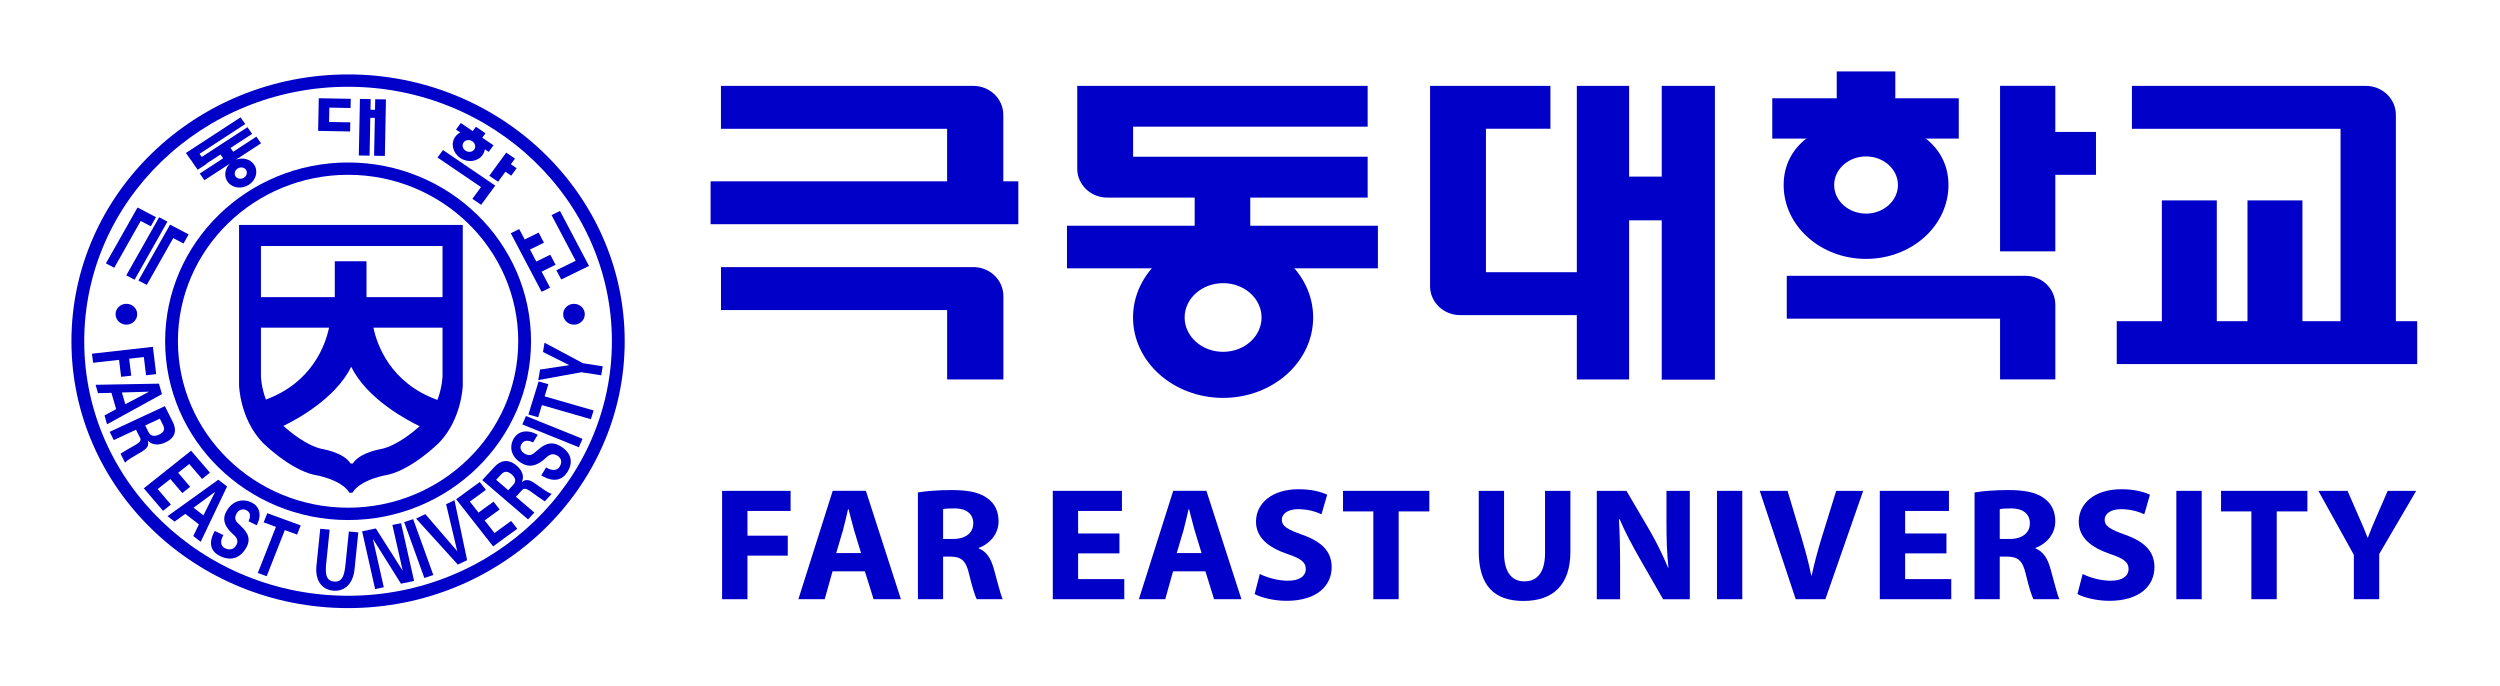 <svg width="175" height="48" viewBox="0 0 175 48" fill="none" xmlns="http://www.w3.org/2000/svg">
<path d="M50.547 34.359H55.341V35.767H52.322V37.497H55.143V38.894H52.322V41.945H50.547V34.359Z" fill="#0000C8"/>
<path d="M58.276 39.995L57.729 41.942H55.887L58.29 34.356H60.612L63.063 41.942H61.15L60.543 39.995H58.28H58.276ZM60.273 38.714L59.783 37.105C59.654 36.656 59.516 36.082 59.398 35.642H59.363C59.258 36.094 59.131 36.665 59.011 37.105L58.534 38.714H60.273Z" fill="#0000C8"/>
<path d="M64.254 34.472C64.825 34.373 65.666 34.304 66.621 34.304C67.787 34.304 68.606 34.472 69.165 34.912C69.643 35.272 69.899 35.799 69.899 36.497C69.899 37.454 69.187 38.117 68.511 38.355V38.389C69.06 38.603 69.361 39.097 69.562 39.795C69.808 40.661 70.04 41.652 70.193 41.945H68.372C68.255 41.719 68.057 41.113 67.835 40.177C67.613 39.221 67.273 38.972 66.54 38.963H66.017V41.945H64.254V34.472ZM66.017 37.726H66.717C67.603 37.726 68.129 37.297 68.129 36.633C68.129 35.97 67.639 35.587 66.822 35.587C66.392 35.587 66.146 35.608 66.017 35.642V37.726Z" fill="#0000C8"/>
<path d="M78.361 38.737H75.468V40.537H78.7V41.945H73.695V34.359H78.535V35.767H75.468V37.343H78.361V38.737Z" fill="#0000C8"/>
<path d="M82.114 39.995L81.567 41.942H79.723L82.126 34.356H84.448L86.899 41.942H84.985L84.379 39.995H82.116H82.114ZM84.109 38.714L83.619 37.105C83.49 36.656 83.351 36.082 83.234 35.642H83.201C83.093 36.094 82.967 36.665 82.85 37.105L82.372 38.714H84.111H84.109Z" fill="#0000C8"/>
<path d="M88.185 40.177C88.651 40.412 89.398 40.65 90.158 40.65C90.973 40.65 91.405 40.322 91.405 39.827C91.405 39.332 91.032 39.085 90.089 38.769C88.782 38.32 87.92 37.622 87.92 36.518C87.92 35.223 89.052 34.246 90.894 34.246C91.792 34.246 92.435 34.414 92.903 34.629L92.504 36.002C92.201 35.857 91.63 35.642 90.873 35.642C90.115 35.642 89.728 35.993 89.728 36.375C89.728 36.857 90.161 37.071 91.185 37.442C92.573 37.938 93.216 38.636 93.216 39.705C93.216 40.977 92.213 42.058 90.053 42.058C89.155 42.058 88.269 41.823 87.824 41.585L88.187 40.18L88.185 40.177Z" fill="#0000C8"/>
<path d="M96.133 35.799H94.012V34.359H100.053V35.799H97.906V41.945H96.133V35.799Z" fill="#0000C8"/>
<path d="M105.284 34.359V38.714C105.284 40.032 105.81 40.696 106.708 40.696C107.606 40.696 108.153 40.064 108.153 38.714V34.359H109.928V38.613C109.928 40.954 108.703 42.067 106.648 42.067C104.594 42.067 103.512 40.998 103.512 38.592V34.359H105.284Z" fill="#0000C8"/>
<path d="M111.776 41.945V34.359H113.852L115.483 37.14C115.952 37.94 116.406 38.885 116.766 39.739H116.79C116.685 38.739 116.652 37.714 116.652 36.566V34.361H118.286V41.947H116.417L114.738 39.02C114.272 38.2 113.747 37.232 113.374 36.343H113.326C113.386 37.355 113.407 38.426 113.407 39.661V41.947H111.773L111.776 41.945Z" fill="#0000C8"/>
<path d="M121.96 34.359H120.188V41.945H121.96V34.359Z" fill="#0000C8"/>
<path d="M125.7 41.945L123.18 34.359H125.129L126.085 37.566C126.352 38.479 126.598 39.331 126.785 40.279H126.818C127.016 39.368 127.262 38.465 127.53 37.601L128.533 34.359H130.423L127.776 41.945H125.7Z" fill="#0000C8"/>
<path d="M136.251 38.737H133.359V40.537H136.588V41.945H131.586V34.359H136.426V35.767H133.359V37.343H136.251V38.737Z" fill="#0000C8"/>
<path d="M138.219 34.472C138.792 34.373 139.631 34.304 140.589 34.304C141.754 34.304 142.571 34.472 143.133 34.912C143.611 35.272 143.869 35.799 143.869 36.497C143.869 37.454 143.157 38.117 142.481 38.355V38.389C143.028 38.603 143.331 39.097 143.529 39.795C143.775 40.661 144.007 41.652 144.16 41.945H142.34C142.223 41.719 142.024 41.113 141.802 40.177C141.582 39.221 141.243 38.972 140.507 38.963H139.982V41.945H138.219V34.472ZM139.982 37.726H140.682C141.568 37.726 142.091 37.297 142.091 36.633C142.091 35.97 141.601 35.587 140.787 35.587C140.354 35.587 140.108 35.608 139.982 35.642V37.726Z" fill="#0000C8"/>
<path d="M145.783 40.177C146.248 40.412 146.996 40.65 147.753 40.65C148.57 40.65 149 40.322 149 39.827C149 39.332 148.628 39.085 147.682 38.769C146.375 38.32 145.513 37.622 145.513 36.518C145.513 35.223 146.645 34.246 148.489 34.246C149.387 34.246 150.03 34.414 150.496 34.629L150.099 36.002C149.798 35.857 149.225 35.642 148.468 35.642C147.71 35.642 147.326 35.993 147.326 36.375C147.326 36.857 147.756 37.071 148.783 37.442C150.171 37.938 150.811 38.636 150.811 39.705C150.811 40.977 149.808 42.058 147.651 42.058C146.753 42.058 145.866 41.823 145.422 41.585L145.785 40.18L145.783 40.177Z" fill="#0000C8"/>
<path d="M154.119 34.359H152.344V41.945H154.119V34.359Z" fill="#0000C8"/>
<path d="M157.596 35.799H155.473V34.359H161.517V35.799H159.371V41.945H157.596V35.799Z" fill="#0000C8"/>
<path d="M164.77 41.945V38.838L162.285 34.359H164.328L165.121 36.182C165.367 36.732 165.541 37.138 165.728 37.633H165.751C165.926 37.161 166.112 36.721 166.346 36.182L167.139 34.359H169.134L166.545 38.781V41.945H164.772H164.77Z" fill="#0000C8"/>
<path d="M68.135 18.699H50.469V21.704H66.3V26.561H70.237V20.724C70.237 19.607 69.298 18.697 68.137 18.697" fill="#0000C8"/>
<path d="M70.232 12.692V8.037C70.232 6.92 69.293 6.012 68.132 6.012H50.466V9.014H66.297V12.692H49.742V15.694H71.283V12.692H70.232Z" fill="#0000C8"/>
<path d="M116.321 6.012V12.362H114.038V6.012H110.378V19.054H104.016V9.012H108.529V6.012H100.105V20.033C100.105 21.151 101.047 22.059 102.208 22.059H110.378V26.564H114.038V15.425H116.321V26.577H120.043V6.012H116.321Z" fill="#0000C8"/>
<path d="M167.711 22.483V8.037C167.711 6.92 166.77 6.012 165.609 6.012H149.235V9.014H163.838V22.483H161.17V14.028H157.324V22.483H155.176V14.028H151.33V22.483H148.172V25.485H169.204V22.483H167.708H167.711Z" fill="#0000C8"/>
<path d="M143.872 9.235V6.007H140.004V17.595H143.872V12.238H146.719V9.235H143.872Z" fill="#0000C8"/>
<path d="M141.773 19.305H125.074V22.305H140.005V26.559H143.873V21.332C143.873 20.213 142.934 19.305 141.773 19.305Z" fill="#0000C8"/>
<path d="M130.622 8.429C133.809 8.429 136.392 10.095 136.392 12.952C136.392 15.809 133.809 18.123 130.622 18.123C127.435 18.123 124.855 15.805 124.855 12.952C124.855 10.099 127.435 8.429 130.622 8.429ZM128.391 12.952C128.391 14.056 129.394 14.952 130.622 14.952C131.85 14.952 132.856 14.056 132.856 12.952C132.856 11.848 131.857 10.95 130.622 10.95C129.387 10.95 128.391 11.848 128.391 12.952Z" fill="#0000C8"/>
<path d="M132.671 6.88V5H128.571V6.88H124.059V9.701H137.114V6.88H132.671Z" fill="#0000C8"/>
<path d="M96.453 18.782V15.8H87.518V13.832H95.736V10.97H79.317V8.869H95.736V6.012H75.407V11.807C75.407 12.927 76.348 13.832 77.509 13.832H83.627V15.8H74.688V18.782H96.453Z" fill="#0000C8"/>
<path d="M91.921 22.224C91.921 25.333 89.097 27.852 85.617 27.852C82.136 27.852 79.312 25.333 79.312 22.224C79.312 19.116 82.134 16.593 85.617 16.593C89.1 16.593 91.921 19.114 91.921 22.224ZM85.617 19.821C84.129 19.821 82.924 20.897 82.924 22.224C82.924 23.552 84.131 24.628 85.617 24.628C87.103 24.628 88.309 23.552 88.309 22.224C88.309 20.897 87.105 19.821 85.617 19.821Z" fill="#0000C8"/>
<path d="M37.913 19.015L38.891 18.535L38.52 17.83L37.541 18.309L37.099 17.468L38.076 16.987L37.706 16.282L36.726 16.761L36.344 16.035L35.754 16.326L37.913 20.427L38.504 20.134L37.913 19.015Z" fill="#0000C8"/>
<path d="M38.944 18.918L39.288 19.565L40.638 18.904L41.23 18.616L39.199 14.766L38.609 15.056L40.296 18.254L38.944 18.918Z" fill="#0000C8"/>
<path d="M40.179 22.727C40.597 22.727 40.936 22.402 40.936 21.997C40.936 21.591 40.597 21.269 40.179 21.269C39.761 21.269 39.422 21.593 39.422 21.997C39.422 22.4 39.761 22.727 40.179 22.727Z" fill="#0000C8"/>
<path d="M24.364 5.21C13.686 5.21 5 13.588 5 23.889C5 34.189 13.686 42.567 24.364 42.567C35.043 42.567 43.729 34.189 43.729 23.889C43.729 13.588 35.041 5.21 24.364 5.21ZM24.364 41.703C14.181 41.703 5.896 33.712 5.896 23.889C5.896 14.065 14.181 6.074 24.364 6.074C34.548 6.074 42.833 14.065 42.833 23.889C42.833 33.712 34.548 41.703 24.364 41.703Z" fill="#0000C8"/>
<path d="M24.366 11.374C17.304 11.374 11.559 16.987 11.559 23.889C11.559 30.79 17.304 36.403 24.366 36.403C31.427 36.403 37.172 30.79 37.172 23.889C37.172 16.987 31.427 11.374 24.366 11.374ZM24.366 35.539C17.798 35.539 12.454 30.313 12.454 23.886C12.454 17.46 17.798 12.236 24.366 12.236C30.933 12.236 36.277 17.462 36.277 23.886C36.277 30.311 30.933 35.539 24.366 35.539Z" fill="#0000C8"/>
<path d="M16.734 26.983C16.734 26.983 16.794 29.336 18.399 30.997C18.399 30.997 20.241 32.831 21.966 33.232C21.966 33.232 23.868 33.518 24.462 34.493H24.666C25.26 33.518 27.162 33.232 27.162 33.232C28.887 32.831 30.729 30.997 30.729 30.997C32.334 29.336 32.394 26.983 32.394 26.983V15.745H16.734V26.983ZM26.73 31.421C26.73 31.421 25.186 31.654 24.701 32.444H24.537C24.054 31.654 22.511 31.421 22.511 31.421C21.436 31.172 20.303 30.234 19.838 29.813C20.628 29.433 23.495 27.93 24.584 25.665C25.695 27.976 28.657 29.492 29.379 29.836C28.896 30.264 27.785 31.175 26.73 31.421ZM30.977 26.347C30.977 26.347 30.958 27.101 30.621 27.995C27.303 26.799 26.386 24.11 26.14 22.939H30.977V26.347ZM18.266 17.222H30.977V20.798H25.655V18.287H23.435V20.798H18.266V17.222ZM18.266 22.939H23.032C22.788 24.103 21.88 26.764 18.612 27.969C18.282 27.087 18.266 26.345 18.266 26.345V22.937V22.939Z" fill="#0000C8"/>
<path d="M24.52 8.565L23.034 8.537L23.053 7.533L24.539 7.56L24.553 6.917L23.065 6.89L22.315 6.876L22.272 9.044L22.27 9.162L24.508 9.203L24.52 8.565Z" fill="#0000C8"/>
<path d="M25.922 8.245L26.24 8.252L26.187 10.902L26.94 10.915L27.016 6.959L26.266 6.945L26.25 7.687L25.934 7.68L25.948 6.938L25.196 6.924L25.117 10.883L25.87 10.897L25.922 8.245Z" fill="#0000C8"/>
<path d="M11.139 15.208L8.84 19.274L9.421 19.58L11.72 15.514L11.139 15.208Z" fill="#0000C8"/>
<path d="M10.274 19.943L12.126 16.667L12.845 17.045L13.206 16.409L11.937 15.74V15.743L11.903 15.727L9.691 19.637L10.274 19.943Z" fill="#0000C8"/>
<path d="M9.848 15.469L10.556 15.84L10.916 15.201L9.648 14.536L9.645 14.538L9.626 14.526L7.414 18.437L7.997 18.743L9.848 15.469Z" fill="#0000C8"/>
<path d="M13.349 11.174L13.501 11.395H13.497L13.824 11.865L13.829 11.86L13.841 11.879L14.464 11.473L14.452 11.455L15.434 10.814L15.62 11.081L13.982 12.148L14.309 12.616L16.093 11.452C15.738 11.805 15.656 12.33 15.929 12.717C16.244 13.169 16.913 13.264 17.424 12.932C17.935 12.6 18.093 11.964 17.778 11.512C17.505 11.125 16.97 10.998 16.5 11.187L18.272 10.033L17.945 9.565L16.323 10.623L16.136 10.355L17.649 9.372L17.321 8.904L14.123 10.987L13.967 10.766L17.166 8.683L16.839 8.215L13.012 10.708L13.339 11.176L13.346 11.171L13.349 11.174ZM16.633 11.798C16.832 11.669 17.094 11.706 17.216 11.881C17.34 12.056 17.278 12.305 17.078 12.436C16.879 12.565 16.619 12.528 16.495 12.353C16.37 12.176 16.433 11.929 16.631 11.8L16.633 11.798Z" fill="#0000C8"/>
<path d="M33.066 13.918L33.68 14.337L34.282 13.515H34.285L34.665 12.992L31.01 10.503L30.625 11.026L33.669 13.095L33.066 13.918Z" fill="#0000C8"/>
<path d="M34.866 12.722L35.378 12.021L35.784 12.298L36.166 11.775L35.76 11.498L36.049 11.102L35.435 10.683L34.25 12.303L34.866 12.722Z" fill="#0000C8"/>
<path d="M32.211 11.054C32.734 11.411 33.432 11.323 33.771 10.863C33.862 10.736 33.919 10.595 33.941 10.45L34.209 10.632L34.545 10.171L33.759 9.637L33.984 9.328L33.315 8.872L33.09 9.178L32.257 8.611L31.92 9.072L32.218 9.275C32.085 9.344 31.965 9.443 31.872 9.568C31.533 10.031 31.686 10.694 32.209 11.049L32.211 11.054ZM32.455 9.966C32.586 9.784 32.861 9.752 33.064 9.89C33.267 10.028 33.327 10.289 33.193 10.469C33.062 10.648 32.789 10.683 32.584 10.545C32.381 10.404 32.321 10.146 32.455 9.966Z" fill="#0000C8"/>
<path d="M8.847 21.266C8.429 21.266 8.09 21.591 8.09 21.994C8.09 22.398 8.429 22.725 8.847 22.725C9.265 22.725 9.604 22.4 9.604 21.994C9.604 21.589 9.265 21.266 8.847 21.266Z" fill="#0000C8"/>
<path d="M8.478 26.377L9.187 26.299L9.041 25.11L10.069 24.994L10.224 26.269L10.933 26.188L10.702 24.278L6.438 24.759L6.516 25.395L8.334 25.19L8.478 26.377Z" fill="#0000C8"/>
<path d="M11.125 26.856L6.691 26.935L6.861 27.522L7.8 27.499L8.13 28.638L7.315 29.08L7.494 29.7L11.338 27.587L11.125 26.856ZM8.772 28.294L8.533 27.474L10.418 27.419V27.428L8.772 28.294Z" fill="#0000C8"/>
<path d="M10.344 30.857L10.356 30.852C10.624 31.135 11.068 31.207 11.572 30.974C12.36 30.61 12.337 30.036 12.112 29.571L11.541 28.43L7.676 30.23L7.965 30.806L9.522 30.08L9.826 30.691C9.909 30.884 9.635 31.059 9.427 31.175C9.092 31.363 8.758 31.55 8.438 31.758L8.756 32.394C8.916 32.186 9.36 31.951 9.592 31.813C10.103 31.513 10.495 31.331 10.342 30.859L10.344 30.857ZM11.188 29.303L11.429 29.79C11.551 30.046 11.479 30.26 11.137 30.421C10.793 30.58 10.538 30.515 10.406 30.267L10.165 29.783L11.188 29.306V29.303Z" fill="#0000C8"/>
<path d="M11.039 34.235L11.923 33.532L12.761 34.514L13.311 34.076L12.472 33.094L13.248 32.479L14.144 33.527L14.694 33.087L13.377 31.548L10.066 34.182L11.414 35.758L11.963 35.318L11.039 34.235Z" fill="#0000C8"/>
<path d="M15.281 33.58L11.727 36.134L12.221 36.514L12.969 35.97L13.924 36.707L13.528 37.523L14.049 37.926L15.895 34.053L15.281 33.578V33.58ZM14.24 36.074L13.549 35.539L15.047 34.435L15.054 34.44L14.24 36.071V36.074Z" fill="#0000C8"/>
<path d="M17.97 36.765C18.36 36.025 18.147 35.433 17.612 35.172C17.046 34.896 16.269 34.986 15.828 35.831C15.483 36.486 15.887 36.977 16.205 37.295C16.398 37.493 16.776 37.714 16.547 38.147C16.341 38.541 15.976 38.488 15.739 38.371C15.431 38.221 15.4 37.857 15.636 37.458L15.034 37.166C14.525 38.085 14.8 38.631 15.431 38.94C16.021 39.228 16.783 39.2 17.266 38.285C17.655 37.544 17.12 37.085 16.776 36.737C16.58 36.546 16.336 36.371 16.547 35.97C16.716 35.647 17.017 35.603 17.235 35.709C17.521 35.847 17.574 36.103 17.399 36.49L17.968 36.767L17.97 36.765Z" fill="#0000C8"/>
<path d="M18.455 36.566L19.315 36.88L18.047 40.108L18.668 40.336L19.936 37.108L20.797 37.421L21.05 36.778L18.709 35.926L18.455 36.566Z" fill="#0000C8"/>
<path d="M24.192 39.442C24.12 40.138 24.029 40.77 23.382 40.707C22.735 40.645 22.775 40.009 22.847 39.313L23.076 37.076L22.417 37.014L22.152 39.592C22.039 40.687 22.572 41.274 23.317 41.346C24.063 41.417 24.705 40.943 24.818 39.848L25.081 37.267L24.421 37.205L24.192 39.442Z" fill="#0000C8"/>
<path d="M27.467 36.746L28.183 39.917L28.176 39.931L26.308 36.991L25.348 37.191L26.258 41.235L26.865 41.108L26.11 37.758L26.117 37.744L28.066 40.857L28.986 40.666L28.073 36.622L27.467 36.746Z" fill="#0000C8"/>
<path d="M28.92 36.339L28.293 36.549L29.705 40.46L30.332 40.249L28.92 36.339Z" fill="#0000C8"/>
<path d="M31.227 35.295L32.004 38.565L31.994 38.567L29.772 35.988L29.125 36.3L32.049 39.521L32.699 39.212L31.812 35.014L31.227 35.295Z" fill="#0000C8"/>
<path d="M34.617 37.313L33.924 36.431L34.976 35.663L34.545 35.115L33.497 35.882L32.89 35.11L34.013 34.29L33.58 33.742L31.93 34.947L34.519 38.247L36.208 37.014L35.778 36.465L34.617 37.313Z" fill="#0000C8"/>
<path d="M37.403 35.882L36.964 36.359L33.758 33.608L34.63 32.663C34.986 32.285 35.526 32.045 36.178 32.605C36.596 32.965 36.699 33.389 36.529 33.734L36.538 33.741C36.935 33.426 37.26 33.702 37.74 34.045C37.965 34.2 38.359 34.504 38.619 34.569L38.134 35.094C37.814 34.891 37.506 34.665 37.196 34.437C37.007 34.299 36.734 34.119 36.579 34.269L36.113 34.774L37.406 35.882H37.403ZM35.578 34.315L35.948 33.914C36.137 33.7 36.099 33.449 35.815 33.205C35.53 32.96 35.296 32.981 35.1 33.186L34.73 33.587L35.578 34.315Z" fill="#0000C8"/>
<path d="M37.319 30.97C36.929 30.783 36.662 30.817 36.502 31.085C36.38 31.288 36.409 31.58 36.734 31.762C37.135 31.986 37.331 31.762 37.541 31.582C37.921 31.271 38.427 30.783 39.173 31.198C40.092 31.712 40.078 32.447 39.746 32.999C39.392 33.587 38.812 33.822 37.887 33.281L38.227 32.718C38.626 32.967 39.001 32.96 39.175 32.67C39.309 32.449 39.385 32.101 38.991 31.88C38.554 31.635 38.303 31.986 38.086 32.161C37.742 32.449 37.207 32.811 36.55 32.442C35.702 31.97 35.651 31.216 35.969 30.688C36.27 30.188 36.894 30.018 37.639 30.435L37.319 30.965V30.97Z" fill="#0000C8"/>
<path d="M40.776 30.718L40.521 31.308L36.562 29.711L36.818 29.121L40.776 30.718Z" fill="#0000C8"/>
<path d="M36.988 29.015L37.703 26.699L38.386 26.895L38.123 27.745L41.551 28.732L41.362 29.345L37.934 28.358L37.672 29.209L36.988 29.013V29.015Z" fill="#0000C8"/>
<path d="M40.699 26.057L37.68 26.605L37.804 25.868L39.849 25.561L38.009 24.64L38.117 23.992L40.804 25.425L42.19 25.64L42.085 26.271L40.699 26.057Z" fill="#0000C8"/>
</svg>
